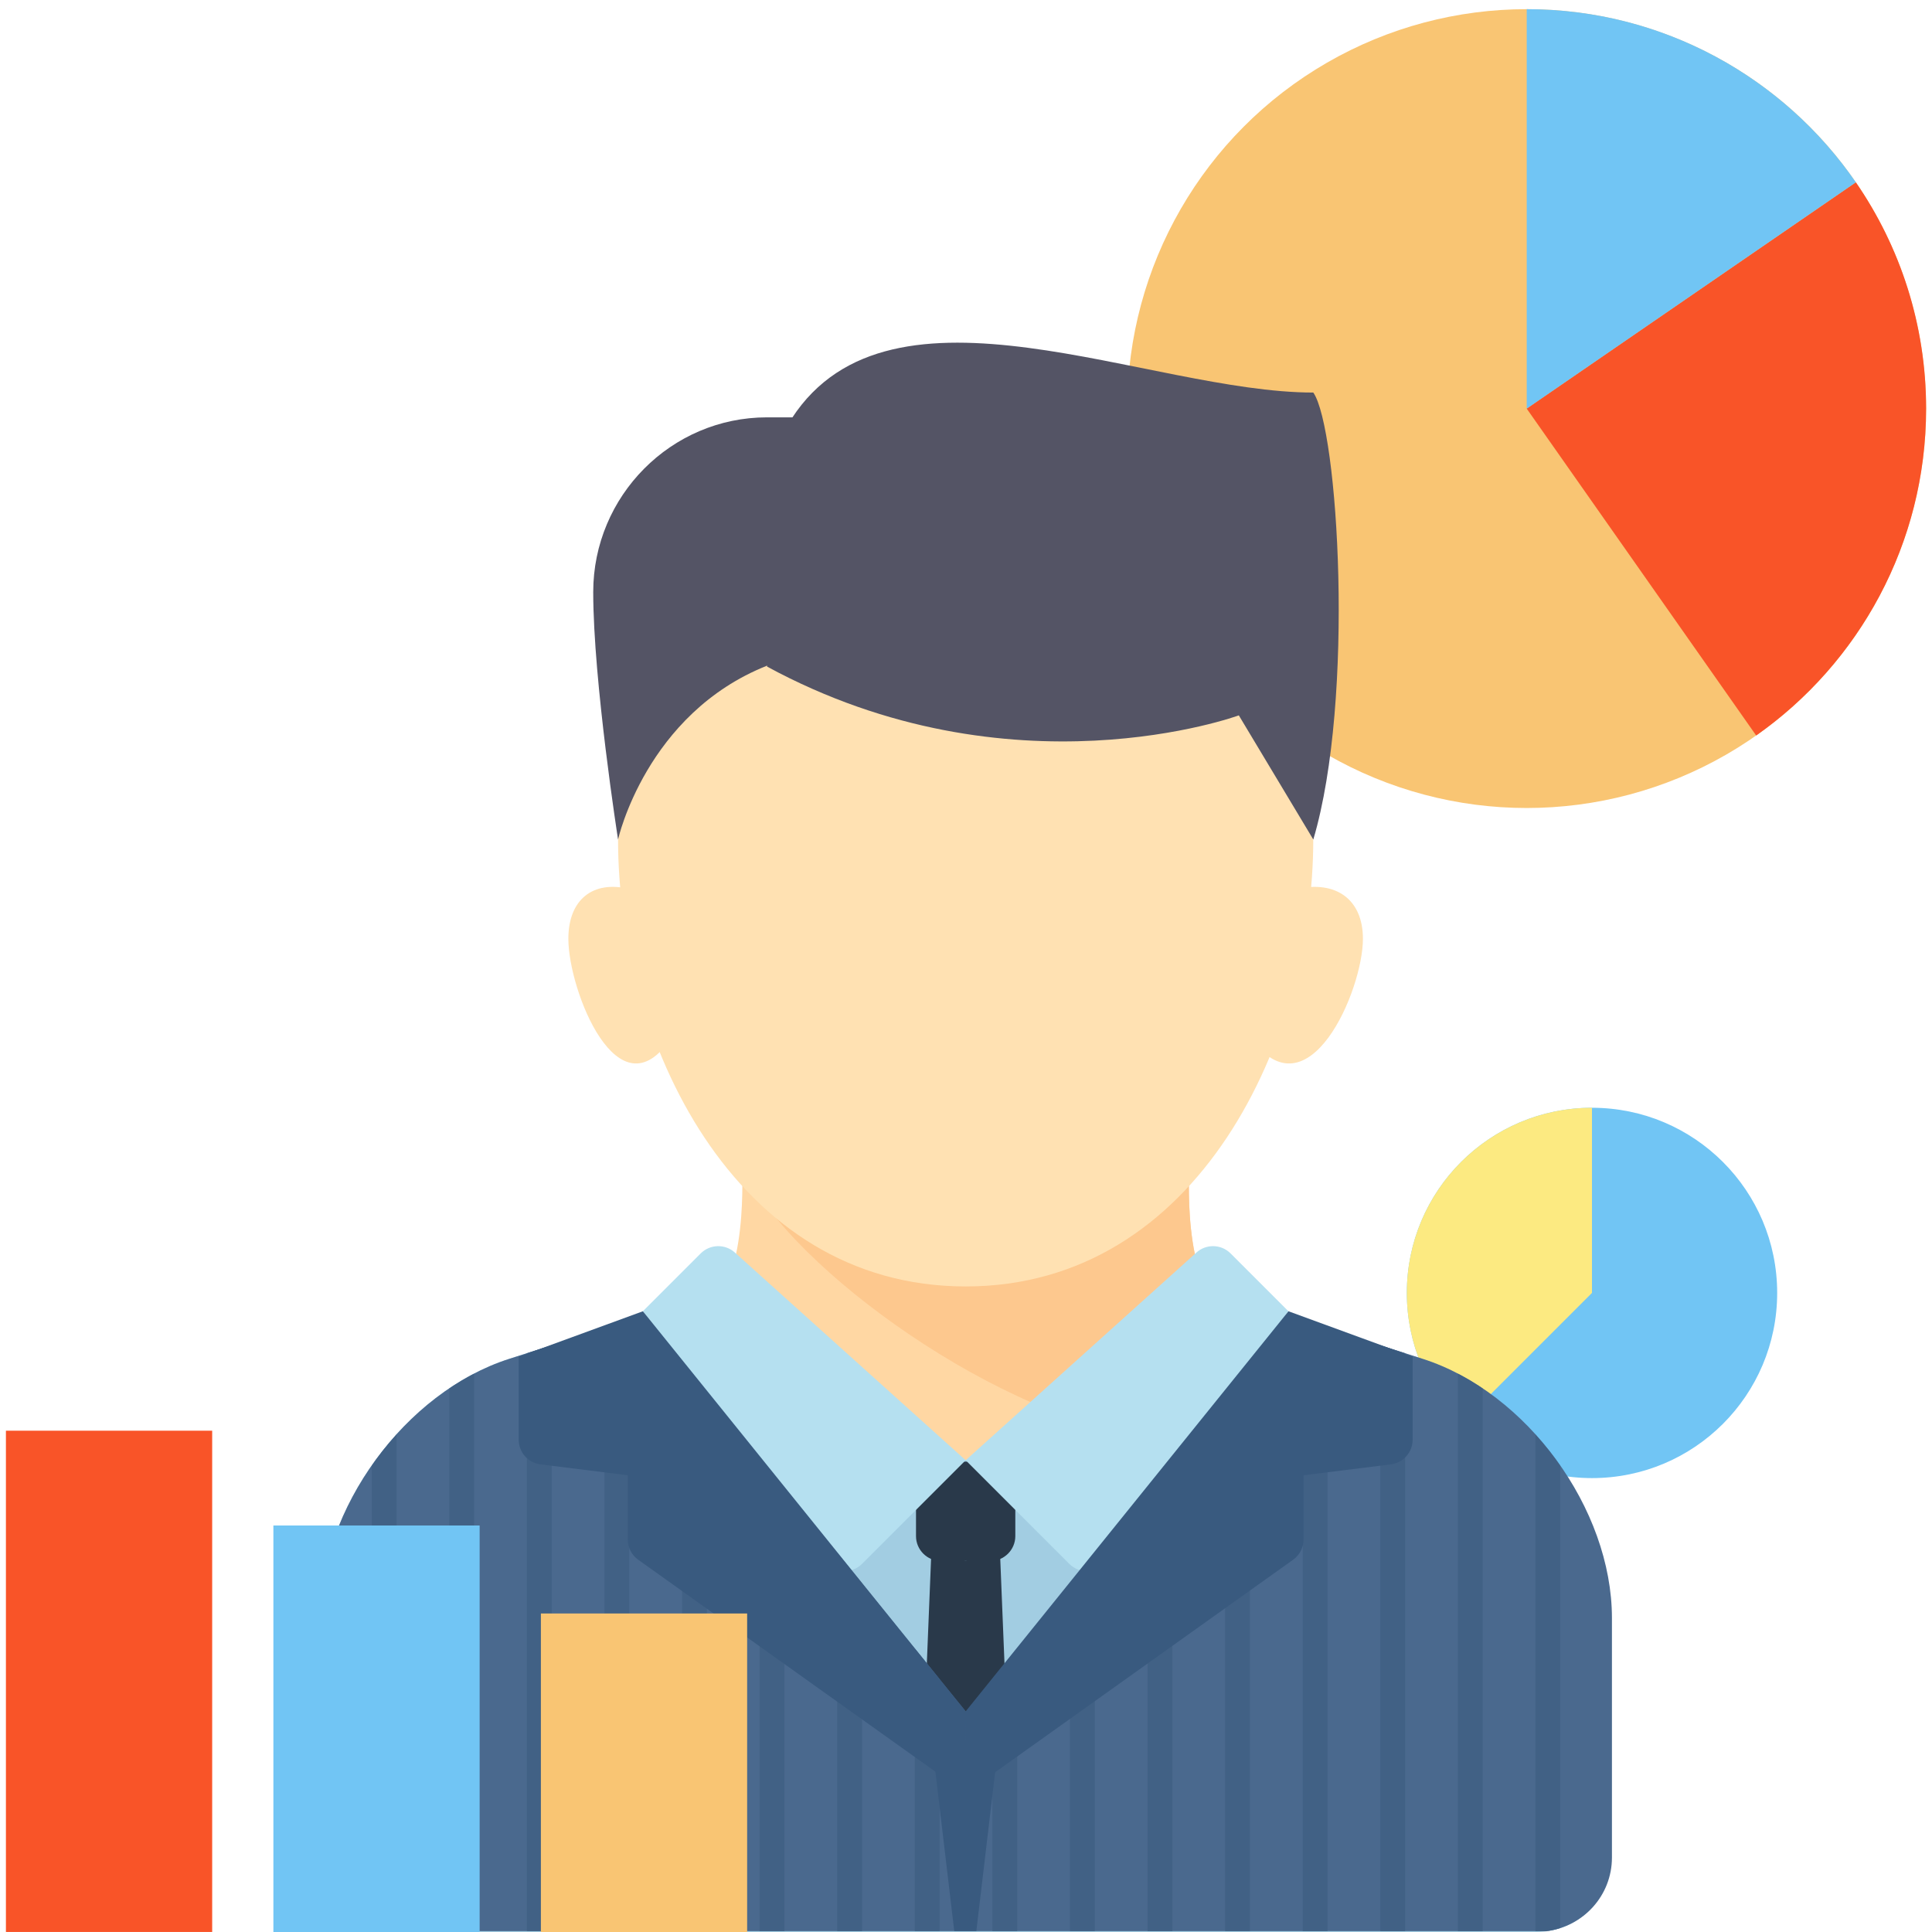 <svg xmlns="http://www.w3.org/2000/svg" viewBox="0 0 512 512">
<style type="text/css">
	.st0{fill:#71C5F4;}
	.st1{fill:#FCEA81;}
	.st2{fill:#F9C573;}
	.st3{fill:#FFD7A3;}
	.st4{fill:#FDC88E;}
	.st5{fill:#FFE1B2;}
	.st6{fill:#A2CDE2;}
	.st7{fill:#545465;}
	.st8{fill:#29394A;}
	.st9{fill:#B5E0F0;}
	.st10{fill:#4A698E;}
	.st11{fill:#416185;}
	.st12{fill:#395A7F;}
	.st13{fill:#F95428;}
</style>
<circle class="st0" cx="421.9" cy="342.64" r="49.07"/>
<path class="st1" d="M421.89,293.57v49.07l-34.69,34.69c-8.89-8.88-14.38-21.15-14.38-34.69
	C372.82,315.53,394.8,293.57,421.89,293.57z"/>
<circle class="st2" cx="404.59" cy="108.28" r="105.85"/>
<g id="Capa_1">
	<g>
		<g>
			<path class="st3" d="M183.61,352.27c14.72-9.48,13.07-37.67,13.07-44.26h118.45c0,6.58-1.83,34.78,12.89,44.26l-72.11,80.77
				L183.61,352.27z"/>
		</g>
		<g>
			<path class="st4" d="M301.97,380.4l26.05-28.13c-14.72-9.47-12.89-37.68-12.89-44.26H196.68
				C205.18,332.44,261.39,374.36,301.97,380.4z"/>
		</g>
		<g>
			<path class="st5" d="M348.03,222.47c0,52.7-30.34,118.45-92.12,118.45s-92.12-65.75-92.12-118.45s41.25-72.38,92.12-72.38
				S348.03,169.77,348.03,222.47z"/>
		</g>
		<g>
			<path class="st6" d="M407.25,512c10.9,0,19.74-8.84,19.74-19.74V428.8c0-28.95-22.56-59.86-50.14-68.69l-41.17-13.17
				c-22.15,16.94-53.8,40.04-79.78,40.04s-57.63-23.1-79.78-40.04l-41.17,13.17c-27.58,8.82-50.14,39.73-50.14,68.69v63.46
				c0,10.9,8.84,19.74,19.74,19.74H407.25z"/>
		</g>
		<g>
			<path class="st7" d="M216.43,110.6c-6.17,0-6.88,0-13.16,0c-25.44,0-46.06,20.86-46.06,46.3c0,23.62,6.58,65.57,6.58,65.57
				s7.4-33.31,39.48-46.06C222.87,168.61,216.43,110.6,216.43,110.6z"/>
		</g>
		<g>
			<path class="st7" d="M209.85,110.84c26.46-40.67,94.59-6.81,138.19-6.81c6.58,9.46,11.1,81.02,0,118.45l-19.74-32.9
				c0,0-60.32,22.17-125.03-12.93"/>
		</g>
		<g>
			<path class="st5" d="M166.95,235.63c-9.86-2.47-16.33,2.8-16.33,13.16c0,13.71,13.26,47.3,27.21,26.32
				S166.95,235.63,166.95,235.63z"/>
		</g>
		<g>
			<path class="st5" d="M343.37,235.63c10.77-2.47,17.82,2.8,17.82,13.16c0,13.71-14.48,47.3-29.7,26.32
				C316.27,254.14,343.37,235.63,343.37,235.63z"/>
		</g>
		<g>
			<path class="st8" d="M269.07,407.09c0,3.62-2.96,6.58-6.58,6.58h-13.16c-3.62,0-6.58-2.96-6.58-6.58v-13.16
				c0-3.62,2.96-6.58,6.58-6.58h13.16c3.62,0,6.58,2.96,6.58,6.58V407.09z"/>
		</g>
		<g>
			<polygon class="st8" points="264.95,409.97 255.91,413.67 246.87,409.97 242.75,511.6 269.07,511.6 			"/>
		</g>
		<g>
			<path class="st9" d="M255.91,386.98l-27.46,27.46c-2.86,2.86-7.6,2.49-9.98-0.78l-48.11-66.16l15.33-15.33
				c2.48-2.47,6.45-2.58,9.05-0.24L255.91,386.98z"/>
		</g>
		<g>
			<path class="st9" d="M255.91,386.98l27.46,27.46c2.86,2.86,7.6,2.49,9.97-0.78l48.11-66.16l-15.33-15.33
				c-2.48-2.47-6.45-2.58-9.05-0.24L255.91,386.98z"/>
		</g>
		<g>
			<path class="st10" d="M377.04,360.11l-35.88-11.48h0L256,453.64l-85.16-105.01h0l-35.88,11.48
				c-27.58,8.82-50.14,39.73-50.14,68.69v63.46c0,10.11,7.63,18.35,17.42,19.51h153.48h0.56h153.48c9.8-1.16,17.42-9.4,17.42-19.51
				V428.8C427.18,399.84,404.62,368.93,377.04,360.11z"/>
		</g>
		<g>
			<g>
				<polygon class="st11" points="304.11,511.77 310.69,511.77 310.69,386.2 304.11,394.32 				"/>
			</g>
			<g>
				<polygon class="st11" points="262.99,511.77 269.57,511.77 269.57,436.91 262.99,445.02 				"/>
			</g>
			<g>
				<polygon class="st11" points="283.55,511.77 290.13,511.77 290.13,411.56 283.55,419.67 				"/>
			</g>
			<g>
				<polygon class="st11" points="345.23,511.77 351.81,511.77 351.81,352.04 345.23,349.93 				"/>
			</g>
			<g>
				<polygon class="st11" points="242.43,511.77 249.01,511.77 249.01,445.02 242.43,436.91 				"/>
			</g>
			<g>
				<path class="st11" d="M386.35,364.04v147.73h6.58v-143.8C390.8,366.53,388.61,365.21,386.35,364.04z"/>
			</g>
			<g>
				<polygon class="st11" points="365.79,356.51 365.79,511.77 372.37,511.77 372.37,358.62 				"/>
			</g>
			<g>
				<polygon class="st11" points="324.67,368.97 324.67,511.77 331.25,511.77 331.25,360.85 				"/>
			</g>
			<g>
				<polygon class="st11" points="139.63,511.77 146.21,511.77 146.21,356.51 139.63,358.62 				"/>
			</g>
			<g>
				<polygon class="st11" points="221.87,511.77 228.45,511.77 228.45,419.67 221.87,411.56 				"/>
			</g>
			<g>
				<path class="st11" d="M98.51,388.44v122.5c1.2,0.39,2.45,0.68,3.74,0.83h2.84V380.18C102.72,382.79,100.52,385.54,98.51,388.44z
					"/>
			</g>
			<g>
				<path class="st11" d="M406.91,511.77h2.84c1.29-0.15,2.54-0.44,3.74-0.83v-122.5c-2.02-2.9-4.22-5.65-6.58-8.26L406.91,511.77
					L406.91,511.77z"/>
			</g>
			<g>
				<path class="st11" d="M119.07,367.97v143.8h6.58V364.04C123.39,365.21,121.2,366.53,119.07,367.97z"/>
			</g>
			<g>
				<polygon class="st11" points="201.31,511.77 207.89,511.77 207.89,394.32 201.31,386.2 				"/>
			</g>
			<g>
				<polygon class="st11" points="180.75,511.77 187.33,511.77 187.33,368.97 180.75,360.85 				"/>
			</g>
			<g>
				<polygon class="st11" points="160.19,352.04 160.19,511.77 166.77,511.77 166.77,349.93 				"/>
			</g>
		</g>
		<g>
			<path class="st12" d="M143.23,388.07l23.13,2.89v17.02c0,2.13,1.03,4.12,2.76,5.36l86.8,61.9l0.09-21.59l-85.64-106.15
				l-32.9,12.04v22.01C137.46,384.86,139.93,387.66,143.23,388.07z"/>
		</g>
		<g>
			<path class="st12" d="M368.59,388.07l-23.13,2.89v17.02c0,2.13-1.03,4.12-2.76,5.36l-86.79,61.9l-0.09-21.59l85.64-106.15
				l32.9,12.04v22.01C374.36,384.86,371.88,387.66,368.59,388.07z"/>
		</g>
		<g>
			<polygon class="st12" points="255.82,461.37 246.86,460.79 252.89,511.77 255.82,511.77 258.74,511.77 264.77,460.79 			"/>
		</g>
	</g>
</g>
<path class="st13" d="M491.82,48.31c11.74,17.04,18.62,37.7,18.62,59.97c0,35.82-17.8,67.49-45.03,86.64l-60.82-86.64L491.82,48.31z
	"/>
<path class="st0" d="M491.82,48.31l-87.22,59.97V2.43C440.78,2.43,472.73,20.6,491.82,48.31z"/>
<rect x="143.34" y="427.59" class="st2" width="54.66" height="84.41"/>
<rect x="72.45" y="404.27" class="st0" width="54.66" height="107.73"/>
<rect x="1.57" y="379.15" class="st13" width="54.66" height="132.84"/>
</svg>
